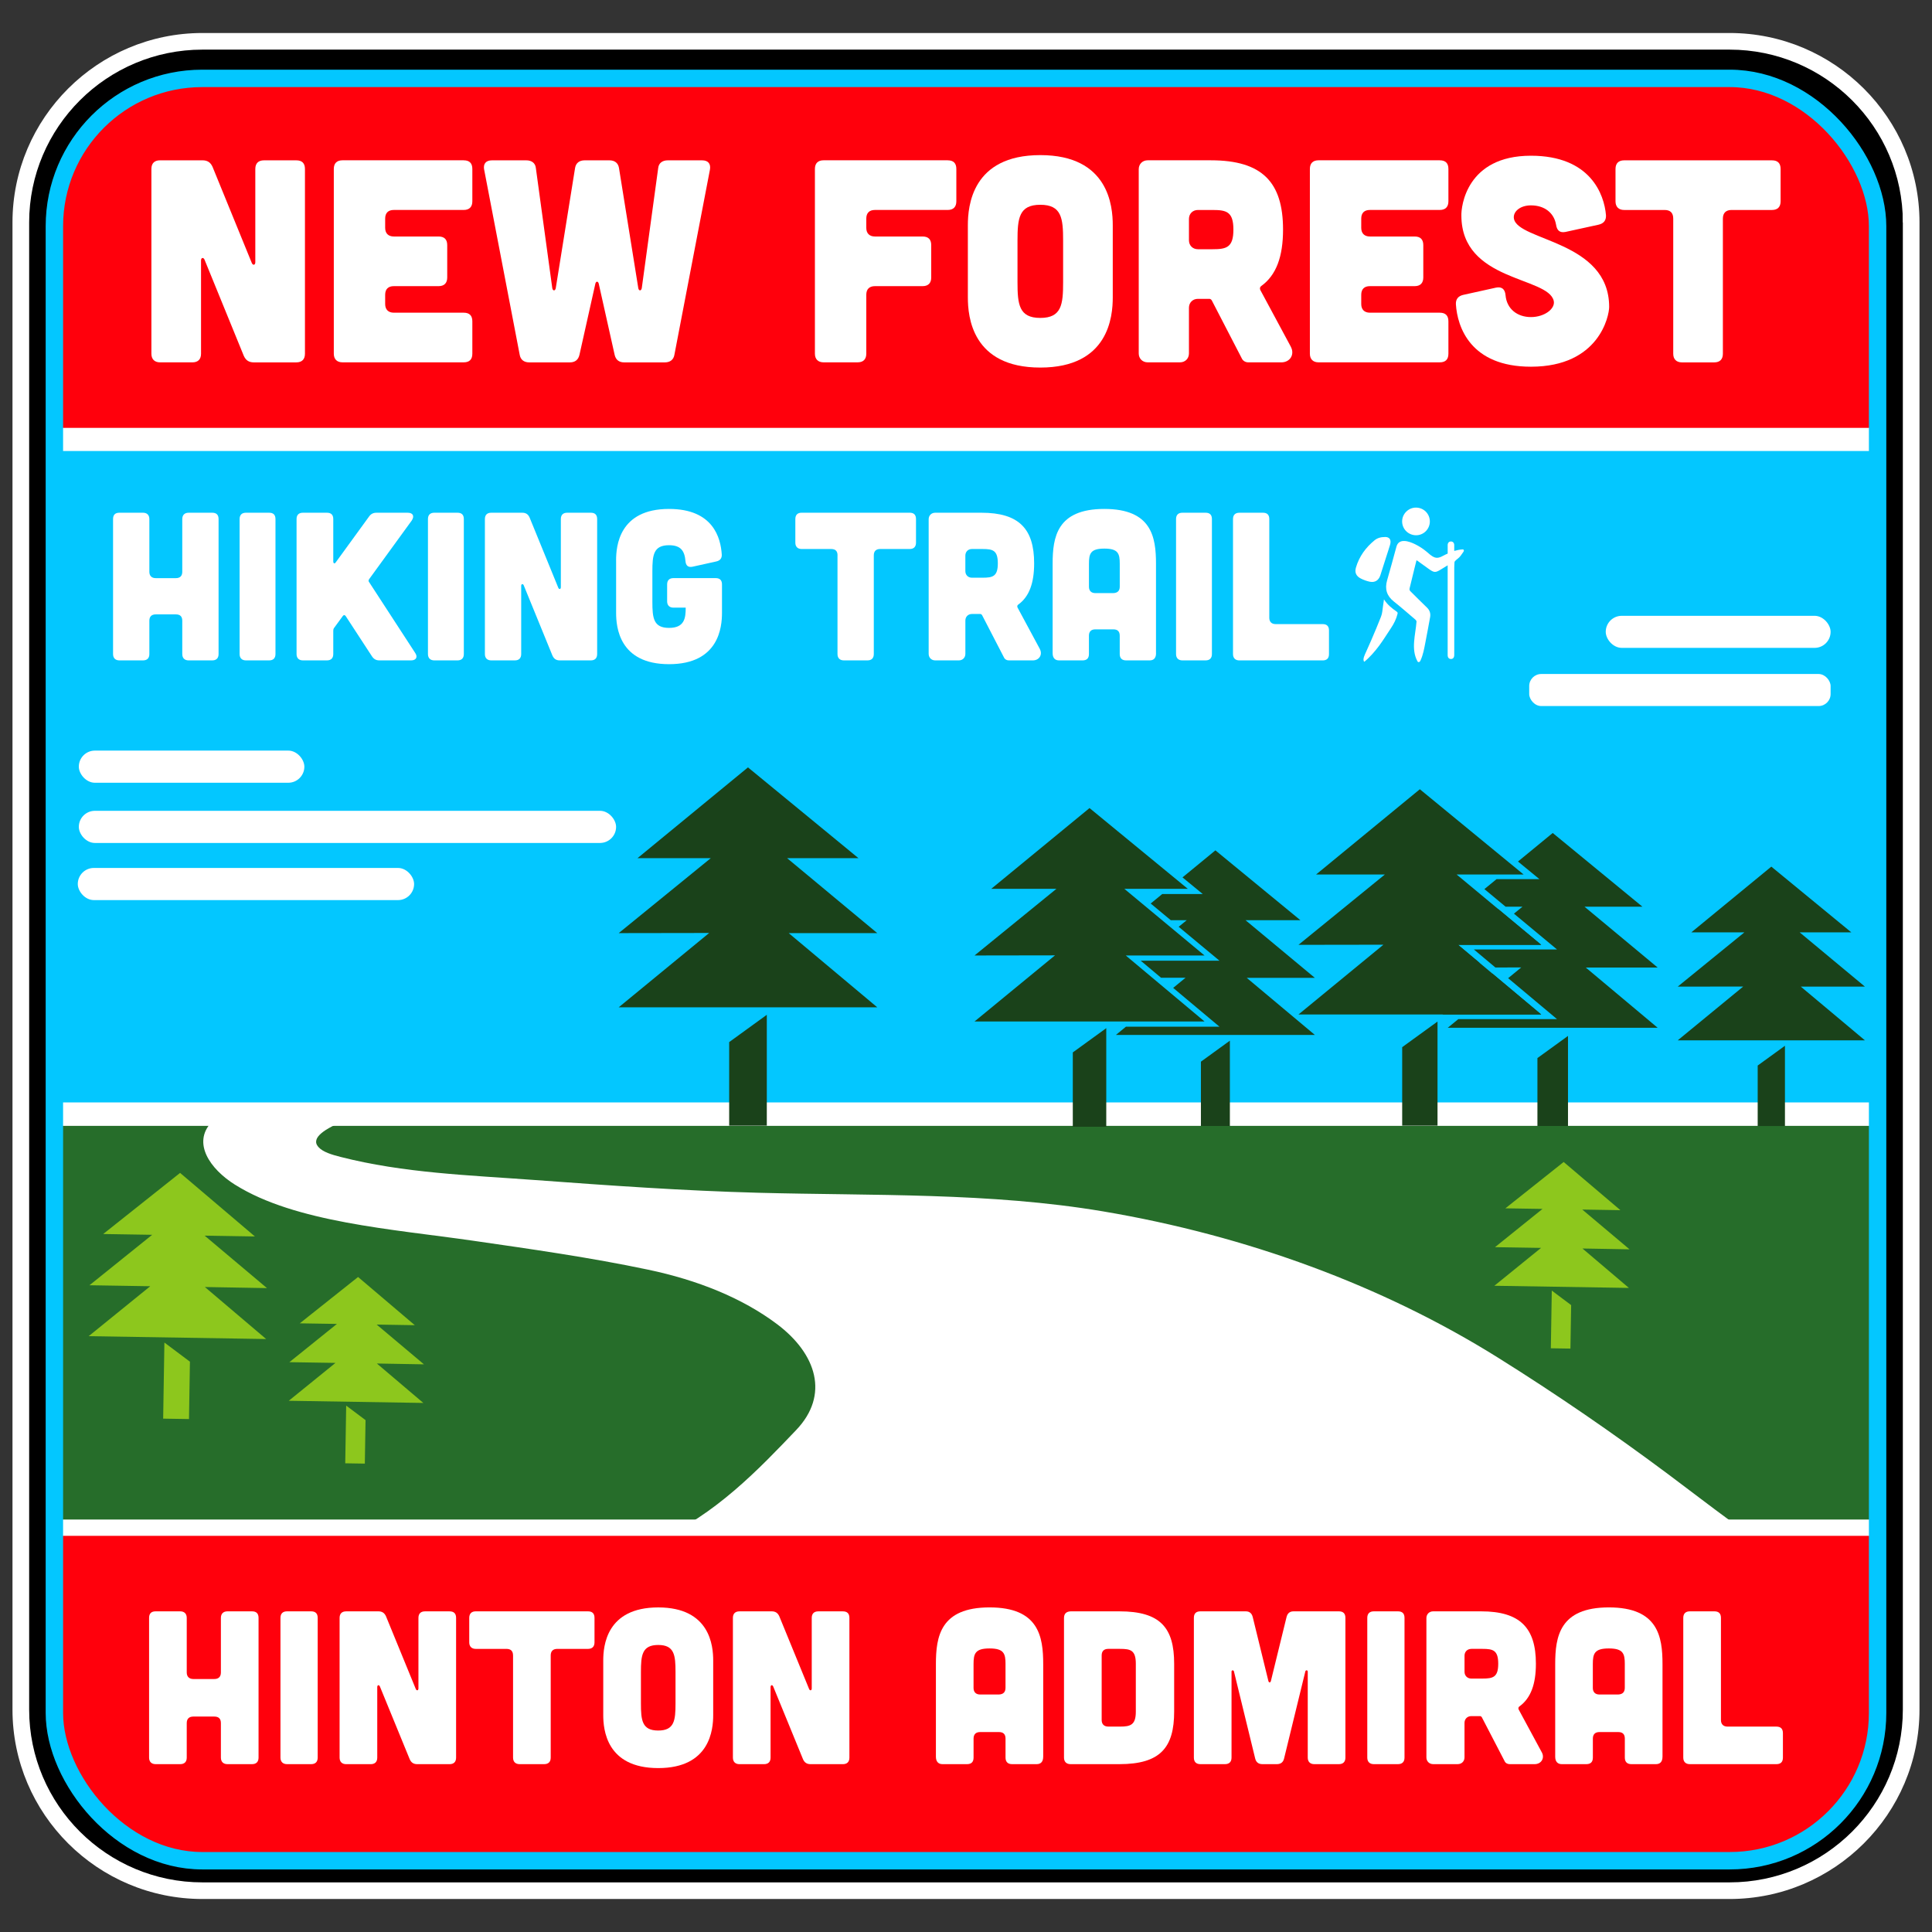 <?xml version="1.0" encoding="UTF-8"?>
<svg id="Layer_1" data-name="Layer 1" xmlns="http://www.w3.org/2000/svg" xmlns:xlink="http://www.w3.org/1999/xlink" viewBox="0 0 1080 1080">
  <rect x="0" y="0" width="1080" height="1080" fill="#333333" stroke="none"/>
  <defs>
    <style>
      .cls-1, .cls-2, .cls-3, .cls-4 {
        fill: none;
      }

      .cls-2 {
        stroke: #fff;
        stroke-width: 8.14px;
      }

      .cls-2, .cls-3, .cls-4 {
        stroke-miterlimit: 10;
      }

      .cls-5 {
        fill: #ff000c;
      }

      .cls-6 {
        fill: #1a421a;
      }

      .cls-7 {
        clip-path: url(#clippath-1);
      }

      .cls-8 {
        clip-path: url(#clippath-3);
      }

      .cls-9 {
        clip-path: url(#clippath-2);
      }

      .cls-10 {
        fill: #8dc71d;
      }

      .cls-3 {
        stroke: #03c7ff;
        stroke-width: 9.73px;
      }

      .cls-11 {
        fill: #fff;
      }

      .cls-12 {
        fill: #266d2a;
      }

      .cls-4 {
        stroke: #000;
        stroke-width: 18.6px;
      }

      .cls-13 {
        clip-path: url(#clippath);
      }

      .cls-14 {
        fill: #03c7ff;
      }
    </style>
    <clipPath id="clippath">
      <rect class="cls-1" x="30.4" y="43.82" width="1019.19" height="996.34" rx="82.63" ry="82.63"/>
    </clipPath>
    <clipPath id="clippath-1">
      <rect class="cls-1" x="77" y="624.58" width="906.6" height="232.55" transform="translate(1060.61 1481.71) rotate(-180)"/>
    </clipPath>
    <clipPath id="clippath-2">
      <rect class="cls-1" x="757.69" y="283.75" width="60.64" height="86.38"/>
    </clipPath>
    <clipPath id="clippath-3">
      <rect class="cls-1" x="757.69" y="283.75" width="60.64" height="86.38"/>
    </clipPath>
  </defs>
  <g>
    <g>
      <path class="cls-11" d="M113.17,1056.9c-55.99,0-101.53-45.41-101.53-101.23V124.33c0-55.82,45.55-101.23,101.53-101.23h853.67c55.99,0,101.53,45.41,101.53,101.23v831.34c0,55.82-45.55,101.23-101.53,101.23H113.17Z"/>
      <path class="cls-11" d="M966.83,27.76c53.43,0,96.88,43.32,96.88,96.58v831.34c0,53.26-43.46,96.58-96.88,96.58H113.17c-53.43,0-96.88-43.32-96.88-96.58V124.33c0-53.26,43.46-96.58,96.88-96.58h853.67M966.83,18.45H113.17C54.62,18.45,6.98,65.95,6.98,124.33v831.34c0,58.38,47.63,105.88,106.18,105.88h853.67c58.55,0,106.18-47.5,106.18-105.88V124.33c0-58.38-47.63-105.88-106.18-105.88h0Z"/>
    </g>
    <path class="cls-4" d="M1054.4,124.33v831.34c0,48.14-39.28,87.29-87.57,87.29H113.17c-48.29,0-87.57-39.15-87.57-87.29V124.33c0-48.13,39.28-87.29,87.57-87.29h853.67c48.29,0,87.57,39.16,87.57,87.29Z"/>
  </g>
  <g class="cls-13">
    <g>
      <rect class="cls-12" x="-6.2" y="629.38" width="1079.91" height="220.06"/>
      <rect class="cls-5" x="-6.2" y="14.83" width="1079.91" height="224.36"/>
      <rect class="cls-5" x="-6.2" y="854.61" width="1079.91" height="224.36"/>
    </g>
    <rect class="cls-14" x="-35.22" y="252.12" width="1120.8" height="364.14"/>
  </g>
  <line class="cls-2" x1="34.24" y1="854.47" x2="1048.31" y2="854.47"/>
  <g class="cls-7">
    <path class="cls-11" d="M131.45,662.29c33.53,21.05,88.01,24.8,132.64,31.23,32.97,4.76,66.08,9.46,98.08,16.21,27.83,5.83,52.73,15.85,72.18,30.45,22.15,16.66,29.42,39.62,10.73,59.21-20.36,21.34-45.51,47.89-77.71,61.52,0,0,621.52-1.21,621.56-1.21-5.42-.02-17.54-6.5-21.14-9.13-11.86-8.68-23.42-17.62-35.17-26.39-30.66-22.87-62.31-44.66-95.31-65.29-64.34-40.22-140.49-68.2-220.7-81.72-63.24-10.66-128.41-8.69-192.82-10.41-41.69-1.11-83.21-4.05-124.69-7.11-36.91-2.72-73.41-3.88-108.8-12.94-4.8-1.23-9.84-2.7-12.35-5.56-9.07-10.33,34.32-20.56,42.76-25.76,19.33-11.86,21.69-28.47-21.84-43.21-17.7-6-45.9-9.91-73.63-12.46l-40.51-.31c24.31,4.42,38.03,14.46,59.84,21.04,7.69,2.33,15.87,5.23,18.65,10.39,4.01,7.5-5.46,15.68-15.8,20.66-10.36,4.95-22.73,8.83-29.29,15.93-10.64,11.51-.88,25.99,13.31,34.87Z"/>
  </g>
  <rect class="cls-1" x="30.4" y="39.84" width="1019.19" height="996.34" rx="82.63" ry="82.63"/>
  <g>
    <rect class="cls-11" x="43.48" y="485.2" width="188" height="17.97" rx="8.99" ry="8.99" transform="translate(274.96 988.36) rotate(180)"/>
    <rect class="cls-11" x="44.05" y="453.25" width="300.34" height="17.97" rx="8.99" ry="8.99" transform="translate(388.45 924.47) rotate(-180)"/>
    <rect class="cls-11" x="44.05" y="419.59" width="126.08" height="17.97" rx="8.99" ry="8.99" transform="translate(214.19 857.15) rotate(180)"/>
  </g>
  <rect class="cls-11" x="854.84" y="376.77" width="168.48" height="17.92" rx="6.73" ry="6.73"/>
  <rect class="cls-11" x="897.62" y="344.24" width="125.7" height="17.92" rx="8.96" ry="8.96"/>
  <g>
    <g>
      <polygon class="cls-6" points="696.93 546.62 735.01 578.52 623.82 578.52 629.4 573.93 681.7 573.93 655.81 552.24 662.73 546.56 649.05 546.58 637.67 537.04 681.7 537.04 658.88 518.08 663.4 514.39 654.46 514.39 643.24 505.07 649.68 499.78 672.36 499.78 661.02 490.47 679.42 475.35 726.93 514.39 696.25 514.39 735.01 546.62 696.93 546.62"/>
      <polygon class="cls-6" points="687.51 629.41 671.32 629.41 671.32 593.48 687.51 581.74 687.51 629.41"/>
      <polygon class="cls-6" points="647.45 549.32 673.34 571.01 544.77 571.01 589.75 534.05 544.77 534.12 590.54 496.86 554.11 496.86 609.05 451.71 652.66 487.54 664 496.86 628.52 496.86 634.88 502.15 646.1 511.47 650.52 515.15 673.34 534.12 629.31 534.12 640.69 543.66 647.45 549.32"/>
      <polygon class="cls-6" points="618.41 629.86 599.7 629.86 599.7 588.31 618.41 574.74 618.41 629.86"/>
      <polygon class="cls-6" points="461.29 538.71 490.4 563.09 345.86 563.09 396.43 521.54 345.86 521.62 397.31 479.73 356.36 479.73 418.12 428.97 467.15 469.25 479.9 479.73 440.01 479.73 447.16 485.67 459.77 496.15 464.74 500.29 490.4 521.62 440.9 521.62 453.7 532.34 461.29 538.71"/>
      <polygon class="cls-6" points="428.65 629.25 407.61 629.25 407.61 582.54 428.65 567.28 428.65 629.25"/>
      <polygon class="cls-6" points="1021.44 563.9 1042.51 581.56 937.85 581.56 974.47 551.48 937.85 551.53 975.11 521.2 945.45 521.2 990.18 484.45 1025.67 513.61 1034.91 521.2 1006.03 521.2 1011.2 525.5 1020.33 533.09 1023.93 536.09 1042.51 551.53 1006.67 551.53 1015.93 559.29 1021.44 563.9"/>
      <polygon class="cls-6" points="997.8 629.46 982.56 629.46 982.56 595.64 997.8 584.59 997.8 629.46"/>
    </g>
    <g>
      <polygon class="cls-6" points="886.47 540.87 926.66 574.54 809.29 574.54 815.19 569.7 870.39 569.7 843.06 546.81 850.36 540.81 835.93 540.83 823.91 530.76 870.39 530.76 846.3 510.74 851.07 506.85 841.63 506.85 829.79 497.01 836.59 491.43 860.53 491.43 848.56 481.59 867.98 465.64 918.13 506.85 885.75 506.85 926.66 540.87 886.47 540.87"/>
      <polygon class="cls-6" points="834.24 544.22 861.56 567.11 806.36 567.11 834.24 544.22"/>
      <polygon class="cls-6" points="827.1 538.24 800.47 538.28 837.48 508.15 861.56 528.17 815.08 528.17 827.1 538.24"/>
      <polygon class="cls-6" points="876.52 629.41 859.43 629.41 859.43 591.47 876.52 579.09 876.52 629.41"/>
      <polygon class="cls-6" points="834.24 544.22 861.56 567.11 725.85 567.11 773.33 528.1 725.85 528.17 774.16 488.84 735.71 488.84 793.7 441.19 839.73 479.01 851.7 488.84 814.25 488.84 820.97 494.42 832.81 504.26 837.48 508.15 861.56 528.17 815.08 528.17 827.1 538.24 834.24 544.22"/>
      <polygon class="cls-6" points="803.58 629.24 783.83 629.24 783.83 585.37 803.58 571.05 803.58 629.24"/>
    </g>
  </g>
  <rect class="cls-3" x="30.4" y="43.82" width="1019.19" height="996.34" rx="82.63" ry="82.63"/>
  <g>
    <polygon class="cls-10" points="69.81 730.51 49.56 746.93 148.78 748.53 114.53 719.45 149.24 720.06 114.39 690.73 142.5 691.19 100.67 655.66 66.56 682.77 57.69 689.82 85.07 690.26 80.1 694.26 71.33 701.31 67.87 704.1 50.02 718.46 84 719.01 75.09 726.22 69.81 730.51"/>
    <polygon class="cls-10" points="91.21 793.03 105.65 793.26 106.17 761.19 91.9 750.49 91.21 793.03"/>
  </g>
  <g>
    <polygon class="cls-10" points="176.77 770.6 161.42 783.04 236.64 784.25 210.67 762.21 236.99 762.67 210.56 740.44 231.88 740.79 200.16 713.85 174.31 734.4 167.59 739.75 188.34 740.08 184.57 743.12 177.92 748.46 175.3 750.58 161.77 761.46 187.53 761.87 180.78 767.35 176.77 770.6"/>
    <polygon class="cls-10" points="192.99 817.99 203.94 818.17 204.34 793.86 193.52 785.74 192.99 817.99"/>
  </g>
  <g>
    <polygon class="cls-10" points="850.71 706.3 835.36 718.75 910.57 719.96 884.61 697.92 910.92 698.38 884.5 676.15 905.82 676.49 874.1 649.56 848.25 670.11 841.52 675.46 862.28 675.79 858.51 678.82 851.86 684.17 849.24 686.28 835.71 697.17 861.47 697.58 854.71 703.05 850.71 706.3"/>
    <polygon class="cls-10" points="866.93 753.7 877.88 753.87 878.28 729.56 867.46 721.45 866.93 753.7"/>
  </g>
  <g>
    <path class="cls-11" d="M100.72,900.75c2.33,0,3.67,1.34,3.67,3.66v30.51c0,2.32,1.35,3.66,3.67,3.66h11.75c2.45,0,3.67-1.34,3.67-3.66v-30.51c0-2.32,1.35-3.66,3.67-3.66h13.71c2.45,0,3.67,1.22,3.67,3.66v78.1c0,2.32-1.22,3.66-3.67,3.66h-13.71c-2.33,0-3.67-1.34-3.67-3.66v-19.28c0-2.44-1.22-3.66-3.67-3.66h-11.75c-2.33,0-3.67,1.22-3.67,3.66v19.28c0,2.32-1.22,3.66-3.67,3.66h-13.71c-2.33,0-3.67-1.34-3.67-3.66v-78.1c0-2.44,1.22-3.66,3.67-3.66h13.71Z"/>
    <path class="cls-11" d="M173.92,900.75c2.45,0,3.67,1.22,3.67,3.66v78.1c0,2.32-1.22,3.66-3.67,3.66h-13.47c-2.33,0-3.67-1.34-3.67-3.66v-78.1c0-2.44,1.35-3.66,3.67-3.66h13.47Z"/>
    <path class="cls-11" d="M211.5,900.75c2.08,0,3.43.86,4.29,2.81l16.65,40.63c.49,1.1,1.47.86,1.47-.36v-39.41c0-2.44,1.35-3.66,3.67-3.66h13.71c2.45,0,3.67,1.22,3.67,3.66v78.1c0,2.32-1.22,3.66-3.67,3.66h-18c-2.08,0-3.43-.85-4.28-2.81l-16.65-40.63c-.49-1.1-1.47-.85-1.47.37v39.41c0,2.32-1.22,3.66-3.67,3.66h-13.71c-2.33,0-3.67-1.34-3.67-3.66v-78.1c0-2.44,1.35-3.66,3.67-3.66h18Z"/>
    <path class="cls-11" d="M286.79,925.4c0-2.44-1.22-3.66-3.67-3.66h-17.14c-2.33,0-3.67-1.34-3.67-3.66v-13.67c0-2.44,1.35-3.66,3.67-3.66h62.68c2.45,0,3.67,1.22,3.67,3.66v13.67c0,2.32-1.22,3.66-3.67,3.66h-17.14c-2.33,0-3.67,1.22-3.67,3.66v57.11c0,2.32-1.22,3.66-3.67,3.66h-13.71c-2.33,0-3.67-1.34-3.67-3.66v-57.11Z"/>
    <path class="cls-11" d="M398.68,958.72c0,8.05-1.71,29.65-30.73,29.65s-30.73-21.6-30.73-29.65v-30.51c0-8.05,1.71-29.65,30.73-29.65s30.73,21.6,30.73,29.65v30.51ZM377.62,934.68c0-9.4-.61-15.13-9.67-15.13s-9.67,5.74-9.67,15.13v17.57c0,9.4.61,15.13,9.67,15.13s9.67-5.73,9.67-15.13v-17.57Z"/>
    <path class="cls-11" d="M431.36,900.75c2.08,0,3.43.86,4.29,2.81l16.65,40.63c.49,1.1,1.47.86,1.47-.36v-39.41c0-2.44,1.35-3.66,3.67-3.66h13.71c2.45,0,3.67,1.22,3.67,3.66v78.1c0,2.32-1.22,3.66-3.67,3.66h-18c-2.08,0-3.43-.85-4.28-2.81l-16.65-40.63c-.49-1.1-1.47-.85-1.47.37v39.41c0,2.32-1.22,3.66-3.67,3.66h-13.71c-2.33,0-3.67-1.34-3.67-3.66v-78.1c0-2.44,1.35-3.66,3.67-3.66h18Z"/>
    <path class="cls-11" d="M583.15,982.02c0,2.69-1.22,4.15-3.67,4.15h-13.71c-2.33,0-3.67-1.22-3.67-3.66v-10.62c0-2.44-1.22-3.66-3.67-3.66h-10.53c-2.33,0-3.67,1.22-3.67,3.66v10.62c0,2.44-1.22,3.66-3.67,3.66h-13.71c-2.33,0-3.67-1.46-3.67-4.15v-51.74c0-15.38,2.45-31.73,29.99-31.73s29.99,16.35,29.99,31.73v51.74ZM562.1,930.28c0-5.86-.86-8.79-8.94-8.79s-8.94,2.93-8.94,8.79v13.3c0,2.32,1.35,3.66,3.67,3.66h10.53c2.45-.12,3.67-1.34,3.67-3.78v-13.18Z"/>
    <path class="cls-11" d="M625.75,900.75c23.01,0,30.61,9.27,30.61,29.29v26.72c0,20.01-7.59,29.41-30.61,29.41h-27.3c-2.33,0-3.67-1.34-3.67-3.66v-77.97c0-2.44,1.22-3.66,3.67-3.78h27.3ZM626.12,965.18c5.88,0,8.81-.98,8.81-8.3v-26.85c0-7.57-2.94-8.3-8.81-8.3h-6.61c-2.32,0-3.67,1.22-3.67,3.66v36.12c0,2.32,1.35,3.66,3.67,3.66h6.61Z"/>
    <path class="cls-11" d="M696.39,900.75c2.2,0,3.43,1.22,3.92,3.3l8.69,35.51c.25,1.22,1.22,1.22,1.47,0l8.69-35.51c.49-2.07,1.71-3.3,3.92-3.3h25.34c2.45,0,3.67,1.22,3.67,3.66v78.1c0,2.32-1.22,3.66-3.67,3.66h-13.71c-2.33,0-3.67-1.34-3.67-3.66v-48.08c0-.86-1.1-.98-1.35-.12l-11.88,48.69c-.49,2.08-1.84,3.17-4.04,3.17h-8.08c-2.2,0-3.55-1.1-4.04-3.17l-11.87-48.69c-.25-.85-1.35-.73-1.35.12v48.08c0,2.32-1.22,3.66-3.67,3.66h-13.71c-2.45,0-3.67-1.34-3.67-3.66v-78.1c0-2.44,1.22-3.66,3.67-3.66h25.34Z"/>
    <path class="cls-11" d="M781.46,900.75c2.45,0,3.67,1.22,3.67,3.66v78.1c0,2.32-1.22,3.66-3.67,3.66h-13.47c-2.33,0-3.67-1.34-3.67-3.66v-78.1c0-2.44,1.35-3.66,3.67-3.66h13.47Z"/>
    <path class="cls-11" d="M861.89,979.58c1.71,3.17-.25,6.59-4.04,6.59h-13.96c-1.22,0-2.33-.61-2.82-1.71l-12.73-24.53c-.25-.37-.61-.61-.98-.61h-4.9c-2.2,0-3.79,1.59-3.79,3.78v19.28c0,2.2-1.59,3.78-3.8,3.78h-13.71c-2.2,0-3.79-1.59-3.79-3.78v-77.85c0-2.2,1.59-3.78,3.79-3.78h26.81c21.79,0,30.61,9.27,30.61,29.29,0,11.35-2.82,19.28-9.3,23.92-.49.37-.61.98-.37,1.59l12.98,24.04ZM822.47,921.74c-2.2,0-3.79,1.59-3.79,3.78v9.03c0,2.2,1.59,3.78,3.79,3.78h6.24c5.88,0,8.81-.73,8.81-8.3s-2.94-8.3-8.81-8.3h-6.24Z"/>
    <path class="cls-11" d="M929.34,982.02c0,2.69-1.22,4.15-3.67,4.15h-13.71c-2.33,0-3.67-1.22-3.67-3.66v-10.62c0-2.44-1.22-3.66-3.67-3.66h-10.53c-2.33,0-3.67,1.22-3.67,3.66v10.62c0,2.44-1.22,3.66-3.67,3.66h-13.71c-2.33,0-3.67-1.46-3.67-4.15v-51.74c0-15.38,2.45-31.73,29.99-31.73s29.99,16.35,29.99,31.73v51.74ZM908.28,930.28c0-5.86-.86-8.79-8.94-8.79s-8.94,2.93-8.94,8.79v13.3c0,2.32,1.35,3.66,3.67,3.66h10.53c2.45-.12,3.67-1.34,3.67-3.78v-13.18Z"/>
    <path class="cls-11" d="M958.35,900.75c2.45,0,3.67,1.22,3.67,3.66v57.11c0,2.32,1.35,3.66,3.67,3.66h27.3c2.45,0,3.67,1.22,3.67,3.66v13.67c0,2.44-1.22,3.66-3.67,3.66h-48.36c-2.33,0-3.67-1.34-3.67-3.66v-78.1c0-2.44,1.35-3.66,3.67-3.66h13.71Z"/>
  </g>
  <g>
    <path class="cls-11" d="M79.95,286.62c2.24,0,3.54,1.3,3.54,3.54v29.48c0,2.24,1.3,3.54,3.54,3.54h11.32c2.36,0,3.54-1.3,3.54-3.54v-29.48c0-2.24,1.3-3.54,3.54-3.54h13.21c2.36,0,3.54,1.18,3.54,3.54v75.46c0,2.24-1.18,3.54-3.54,3.54h-13.21c-2.24,0-3.54-1.3-3.54-3.54v-18.63c0-2.36-1.18-3.54-3.54-3.54h-11.32c-2.24,0-3.54,1.18-3.54,3.54v18.63c0,2.24-1.18,3.54-3.54,3.54h-13.21c-2.24,0-3.54-1.3-3.54-3.54v-75.46c0-2.36,1.18-3.54,3.54-3.54h13.21Z"/>
    <path class="cls-11" d="M150.45,286.62c2.36,0,3.54,1.18,3.54,3.54v75.46c0,2.24-1.18,3.54-3.54,3.54h-12.97c-2.24,0-3.54-1.3-3.54-3.54v-75.46c0-2.36,1.3-3.54,3.54-3.54h12.97Z"/>
    <path class="cls-11" d="M232.04,364.91c1.65,2.36.59,4.25-2.24,4.25h-17.69c-1.89,0-3.18-.71-4.24-2.36l-14.62-22.4c-.47-.71-1.18-.71-1.65,0l-4.83,6.6c-.35.47-.47.94-.47,1.53v13.09c0,2.24-1.18,3.54-3.54,3.54h-13.44c-2.24,0-3.54-1.3-3.54-3.54v-75.46c0-2.36,1.3-3.54,3.54-3.54h13.44c2.36,0,3.54,1.18,3.54,3.54v23.7c0,1.18.83,1.42,1.41.47l18.51-25.47c1.06-1.53,2.36-2.24,4.25-2.24h17.45c2.95,0,3.89,1.89,2.24,4.36l-23.82,32.78c-.35.59-.47,1.06,0,1.65l25.7,39.5Z"/>
    <path class="cls-11" d="M255.74,286.62c2.36,0,3.54,1.18,3.54,3.54v75.46c0,2.24-1.18,3.54-3.54,3.54h-12.97c-2.24,0-3.54-1.3-3.54-3.54v-75.46c0-2.36,1.3-3.54,3.54-3.54h12.97Z"/>
    <path class="cls-11" d="M291.93,286.62c2,0,3.3.82,4.13,2.71l16.04,39.26c.47,1.06,1.42.83,1.42-.35v-38.08c0-2.36,1.3-3.54,3.54-3.54h13.21c2.36,0,3.54,1.18,3.54,3.54v75.46c0,2.24-1.18,3.54-3.54,3.54h-17.33c-2,0-3.3-.83-4.13-2.71l-16.04-39.26c-.47-1.06-1.42-.82-1.42.35v38.08c0,2.24-1.18,3.54-3.54,3.54h-13.21c-2.24,0-3.54-1.3-3.54-3.54v-75.46c0-2.36,1.3-3.54,3.54-3.54h17.33Z"/>
    <path class="cls-11" d="M344.4,313.15c0-7.78,1.65-28.65,29.59-28.65,24.76,0,28.89,16.27,29.48,25.47.12,2.12-.94,3.42-3.07,3.89l-13.32,2.95c-2.36.47-3.66-.59-3.89-3.07-.47-5.66-2.48-8.96-9.2-8.96-8.73,0-9.31,5.54-9.31,14.62v16.98c0,9.08.59,14.62,9.31,14.62s9.32-5.54,9.32-11.32h-6.84c-2.24,0-3.54-1.3-3.54-3.54v-9.43c0-2.36,1.3-3.54,3.54-3.54h23.58c2.36,0,3.54,1.18,3.54,3.54v15.92c0,7.78-1.65,28.65-29.59,28.65s-29.59-20.87-29.59-28.65v-29.48Z"/>
    <path class="cls-11" d="M468.19,310.44c0-2.36-1.18-3.54-3.54-3.54h-16.51c-2.24,0-3.54-1.3-3.54-3.54v-13.21c0-2.36,1.3-3.54,3.54-3.54h60.37c2.36,0,3.54,1.18,3.54,3.54v13.21c0,2.24-1.18,3.54-3.54,3.54h-16.51c-2.24,0-3.54,1.18-3.54,3.54v55.18c0,2.24-1.18,3.54-3.54,3.54h-13.21c-2.24,0-3.54-1.3-3.54-3.54v-55.18Z"/>
    <path class="cls-11" d="M581.26,362.79c1.65,3.07-.24,6.37-3.89,6.37h-13.44c-1.18,0-2.24-.59-2.71-1.65l-12.26-23.7c-.24-.35-.59-.59-.94-.59h-4.72c-2.12,0-3.65,1.53-3.65,3.65v18.63c0,2.12-1.53,3.66-3.65,3.66h-13.21c-2.12,0-3.66-1.53-3.66-3.66v-75.23c0-2.12,1.53-3.65,3.66-3.65h25.82c20.99,0,29.48,8.96,29.48,28.3,0,10.96-2.71,18.63-8.96,23.11-.47.35-.59.94-.35,1.53l12.5,23.23ZM543.29,306.9c-2.12,0-3.65,1.53-3.65,3.66v8.72c0,2.12,1.53,3.66,3.65,3.66h6.01c5.66,0,8.49-.71,8.49-8.02s-2.83-8.02-8.49-8.02h-6.01Z"/>
    <path class="cls-11" d="M646.23,365.15c0,2.59-1.18,4.01-3.54,4.01h-13.21c-2.24,0-3.54-1.18-3.54-3.54v-10.26c0-2.36-1.18-3.54-3.54-3.54h-10.14c-2.24,0-3.54,1.18-3.54,3.54v10.26c0,2.36-1.18,3.54-3.54,3.54h-13.21c-2.24,0-3.54-1.41-3.54-4.01v-49.99c0-14.86,2.36-30.66,28.89-30.66s28.89,15.8,28.89,30.66v49.99ZM625.95,315.16c0-5.66-.83-8.49-8.61-8.49s-8.61,2.83-8.61,8.49v12.85c0,2.24,1.3,3.54,3.54,3.54h10.14c2.36-.12,3.54-1.3,3.54-3.65v-12.73Z"/>
    <path class="cls-11" d="M673.93,286.62c2.36,0,3.54,1.18,3.54,3.54v75.46c0,2.24-1.18,3.54-3.54,3.54h-12.97c-2.24,0-3.54-1.3-3.54-3.54v-75.46c0-2.36,1.3-3.54,3.54-3.54h12.97Z"/>
    <path class="cls-11" d="M706,286.62c2.36,0,3.54,1.18,3.54,3.54v55.18c0,2.24,1.3,3.54,3.54,3.54h26.29c2.36,0,3.54,1.18,3.54,3.54v13.21c0,2.36-1.18,3.54-3.54,3.54h-46.57c-2.24,0-3.54-1.3-3.54-3.54v-75.46c0-2.36,1.3-3.54,3.54-3.54h13.21Z"/>
  </g>
  <g>
    <path class="cls-11" d="M113.19,89.62c2.74,0,4.52,1.13,5.65,3.71l21.94,53.73c.65,1.45,1.94,1.13,1.94-.48v-52.11c0-3.23,1.77-4.84,4.84-4.84h18.07c3.23,0,4.84,1.61,4.84,4.84v103.26c0,3.07-1.61,4.84-4.84,4.84h-23.72c-2.74,0-4.52-1.13-5.65-3.71l-21.94-53.73c-.65-1.45-1.94-1.13-1.94.48v52.11c0,3.07-1.61,4.84-4.84,4.84h-18.07c-3.07,0-4.84-1.77-4.84-4.84v-103.26c0-3.23,1.77-4.84,4.84-4.84h23.72Z"/>
    <path class="cls-11" d="M259.2,89.62c3.23,0,4.84,1.61,4.84,4.84v18.07c0,3.07-1.61,4.84-4.84,4.84h-39.05c-3.07,0-4.84,1.61-4.84,4.84v5.16c0,3.07,1.77,4.84,4.84,4.84h25.01c3.23,0,4.84,1.61,4.84,4.84v18.07c0,3.07-1.61,4.84-4.84,4.84h-25.01c-3.07,0-4.84,1.61-4.84,4.84v5.16c0,3.07,1.77,4.84,4.84,4.84h39.05c3.23,0,4.84,1.61,4.84,4.84v18.07c0,3.23-1.61,4.84-4.84,4.84h-67.76c-3.07,0-4.84-1.77-4.84-4.84v-103.26c0-3.23,1.77-4.84,4.84-4.84h67.76Z"/>
    <path class="cls-11" d="M270.65,94.95c-.65-3.39.97-5.32,4.36-5.32h19.2c2.9,0,5,1.45,5.32,4.2l9.2,67.28c.32,1.61,1.61,1.61,1.94,0l10.81-67.28c.48-2.74,2.42-4.2,5.32-4.2h13.88c2.9,0,4.84,1.45,5.32,4.2l10.81,67.28c.32,1.61,1.61,1.61,1.94,0l9.2-67.28c.32-2.74,2.42-4.2,5.32-4.2h19.2c3.39,0,5,1.94,4.36,5.32l-19.85,103.42c-.48,2.74-2.42,4.2-5.32,4.2h-22.75c-2.9,0-4.68-1.45-5.32-4.2l-8.87-39.69c-.32-1.61-1.61-1.61-1.94,0l-8.87,39.69c-.65,2.74-2.42,4.2-5.32,4.2h-22.75c-2.9,0-4.84-1.45-5.32-4.2l-19.85-103.42Z"/>
    <path class="cls-11" d="M529.76,89.62c3.23,0,4.84,1.61,4.84,4.84v18.07c0,3.07-1.61,4.84-4.84,4.84h-40.66c-3.07,0-4.84,1.61-4.84,4.84v5.16c0,3.07,1.77,4.84,4.84,4.84h26.62c3.23,0,4.84,1.61,4.84,4.84v18.07c0,3.07-1.61,4.84-4.84,4.84h-26.62c-3.07,0-4.84,1.61-4.84,4.84v32.91c0,3.07-1.61,4.84-4.84,4.84h-19.04c-3.07,0-4.84-1.77-4.84-4.84v-103.26c0-3.23,1.77-4.84,4.84-4.84h69.38Z"/>
    <path class="cls-11" d="M622.04,166.26c0,10.65-2.26,39.21-40.5,39.21s-40.5-28.56-40.5-39.21v-40.34c0-10.65,2.26-39.21,40.5-39.21s40.5,28.56,40.5,39.21v40.34ZM594.29,134.48c0-12.42-.81-20.01-12.75-20.01s-12.75,7.58-12.75,20.01v23.23c0,12.42.81,20.01,12.75,20.01s12.75-7.58,12.75-20.01v-23.23Z"/>
    <path class="cls-11" d="M721.58,193.85c2.26,4.2-.32,8.71-5.33,8.71h-18.39c-1.61,0-3.07-.81-3.71-2.26l-16.78-32.43c-.32-.48-.81-.81-1.29-.81h-6.45c-2.9,0-5,2.1-5,5v25.49c0,2.9-2.1,5-5,5h-18.07c-2.91,0-5-2.1-5-5v-102.94c0-2.9,2.1-5,5-5h35.33c28.72,0,40.34,12.26,40.34,38.72,0,15-3.71,25.49-12.26,31.62-.65.48-.81,1.29-.48,2.1l17.1,31.78ZM669.63,117.38c-2.9,0-5,2.1-5,5v11.94c0,2.9,2.1,5,5,5h8.23c7.74,0,11.62-.97,11.62-10.97s-3.87-10.97-11.62-10.97h-8.23Z"/>
    <path class="cls-11" d="M804.83,89.62c3.23,0,4.84,1.61,4.84,4.84v18.07c0,3.07-1.61,4.84-4.84,4.84h-39.05c-3.07,0-4.84,1.61-4.84,4.84v5.16c0,3.07,1.77,4.84,4.84,4.84h25.01c3.23,0,4.84,1.61,4.84,4.84v18.07c0,3.07-1.61,4.84-4.84,4.84h-25.01c-3.07,0-4.84,1.61-4.84,4.84v5.16c0,3.07,1.77,4.84,4.84,4.84h39.05c3.23,0,4.84,1.61,4.84,4.84v18.07c0,3.23-1.61,4.84-4.84,4.84h-67.76c-3.07,0-4.84-1.77-4.84-4.84v-103.26c0-3.23,1.77-4.84,4.84-4.84h67.76Z"/>
    <path class="cls-11" d="M875.17,129.64c-3.23.65-4.84-.81-5.32-4.03-1.13-6.61-6.45-10.81-14.04-10.81-6.29,0-10.17,3.71-9.52,7.42,2.26,12.59,53.24,12.26,53.24,49.37,0,4.84-5.49,33.4-43.72,33.4-33.88,0-41.14-22.27-41.95-34.85-.16-2.9,1.29-4.68,4.19-5.32l18.23-4.03c3.23-.65,5,.81,5.32,4.2.65,7.74,6.62,12.26,14.2,12.26s13.71-4.68,12.75-9.04c-3.07-13.71-51.63-10.65-51.63-47.76-.16-4.84,2.74-33.4,38.88-33.4,33.24,0,40.98,21.62,41.95,33.24.16,2.9-1.29,4.68-4.19,5.32l-18.39,4.03Z"/>
    <path class="cls-11" d="M935.35,122.22c0-3.23-1.61-4.84-4.84-4.84h-22.59c-3.07,0-4.84-1.78-4.84-4.84v-18.07c0-3.23,1.78-4.84,4.84-4.84h82.61c3.23,0,4.84,1.61,4.84,4.84v18.07c0,3.07-1.61,4.84-4.84,4.84h-22.59c-3.06,0-4.84,1.61-4.84,4.84v75.51c0,3.07-1.61,4.84-4.84,4.84h-18.07c-3.07,0-4.84-1.77-4.84-4.84v-75.51Z"/>
  </g>
  <g id="Artwork_11" data-name="Artwork 11">
    <g class="cls-9">
      <g class="cls-8">
        <path class="cls-11" d="M812.96,307.97c1.35-.39,2.99-.76,4.51-.85.19-.01.39-.02.55.07.25.14.34.47.28.75-.05.28-.22.52-.39.75-.92,1.31-1.7,2.65-3.02,3.62-.45.33-.89.7-1.28,1.1-.22.22-.52.65-.52.65,0,0-.15,2.17-.15,3.16,0,1.56,0,3.12,0,4.68,0,3.12,0,6.24,0,9.37,0,6.24,0,12.49,0,18.73,0,4.15,0,8.3,0,12.46,0,1.23,0,2.47-.01,3.7-.01,1.43-.67,2.22-1.83,2.22-1.16,0-1.85-.8-1.85-2.2,0-9.2,0-18.4,0-27.61,0-7.05,0-14.1,0-21.15v-1.41c-1.31.8-2.43,1.49-3.55,2.18-3.33,2.06-3.97,2.04-7.19-.28-2.12-1.52-4.23-3.05-6.35-4.57-.05-.04-.13-.05-.33-.13-.37,1.46-.74,2.9-1.09,4.34-.92,3.76-1.8,7.53-2.75,11.28-.19.75-.03,1.23.52,1.76,3.05,2.98,6.01,6.06,9.11,8.99,1.64,1.55,2.19,3.34,1.82,5.44-.86,4.85-1.79,9.69-2.72,14.53-.64,3.31-1.2,6.42-2.58,9.51-.14.31-.28.62-.53.84-.25.22-.64.32-.92.14-.16-.11-.26-.28-.36-.45-3.68-6.77-1.03-14.89-.49-22.07.03-.35-.28-.84-.58-1.1-4.02-3.43-8-6.92-12.14-10.21-3.94-3.13-5.08-6.98-3.74-11.73,1.76-6.27,3.56-12.52,5.22-18.82,1.35-5.12,7.17-3.06,10.52-1.4,2.22,1.1,4.25,2.41,6.16,3.98,1.5,1.23,2.98,2.79,4.87,3.4,2.41.78,4.71-1.24,6.86-2.06.39-.15.27-.26.25-.91-.04-1.34-.03-2.68,0-4.02.03-1.23.78-1.99,1.87-1.96,1.09.02,1.78.81,1.8,2.04,0,.98,0,2.16,0,3.24"/>
        <path class="cls-11" d="M774.29,300.18c2.46-.02,3.6,1.56,2.75,4.41-.7,2.36-1.49,4.69-2.24,7.04-1.06,3.32-2.11,6.64-3.18,9.96-.92,2.86-3.09,4.23-6.03,3.57-1.67-.37-3.32-.97-4.85-1.74-2.61-1.32-3.58-3.34-2.77-6.14,1.81-6.2,5.47-11.23,10.44-15.27,1.55-1.26,3.48-1.83,5.88-1.82"/>
        <path class="cls-11" d="M773.65,335.04c1.91,3.05,4.48,5.01,7.13,6.88.53.37.58.7.43,1.31-.7,2.84-1.98,5.39-3.6,7.81-2.16,3.23-4.24,6.65-6.58,9.81-2.37,3.2-5.3,6.58-8.38,9.09-1.26-1.15.44-4.31,1.01-5.57,1.95-4.3,3.82-8.62,5.63-12.98.9-2.18,1.79-4.36,2.66-6.55.81-2.03.8-3.72,1.14-5.86.19-1.21.34-2.42.56-3.93"/>
        <path class="cls-11" d="M791.61,299.21c-4.36-.02-7.82-3.46-7.81-7.76.01-4.22,3.55-7.73,7.76-7.7,4.34.03,7.77,3.5,7.73,7.82-.04,4.22-3.5,7.66-7.69,7.64"/>
      </g>
    </g>
  </g>
</svg>